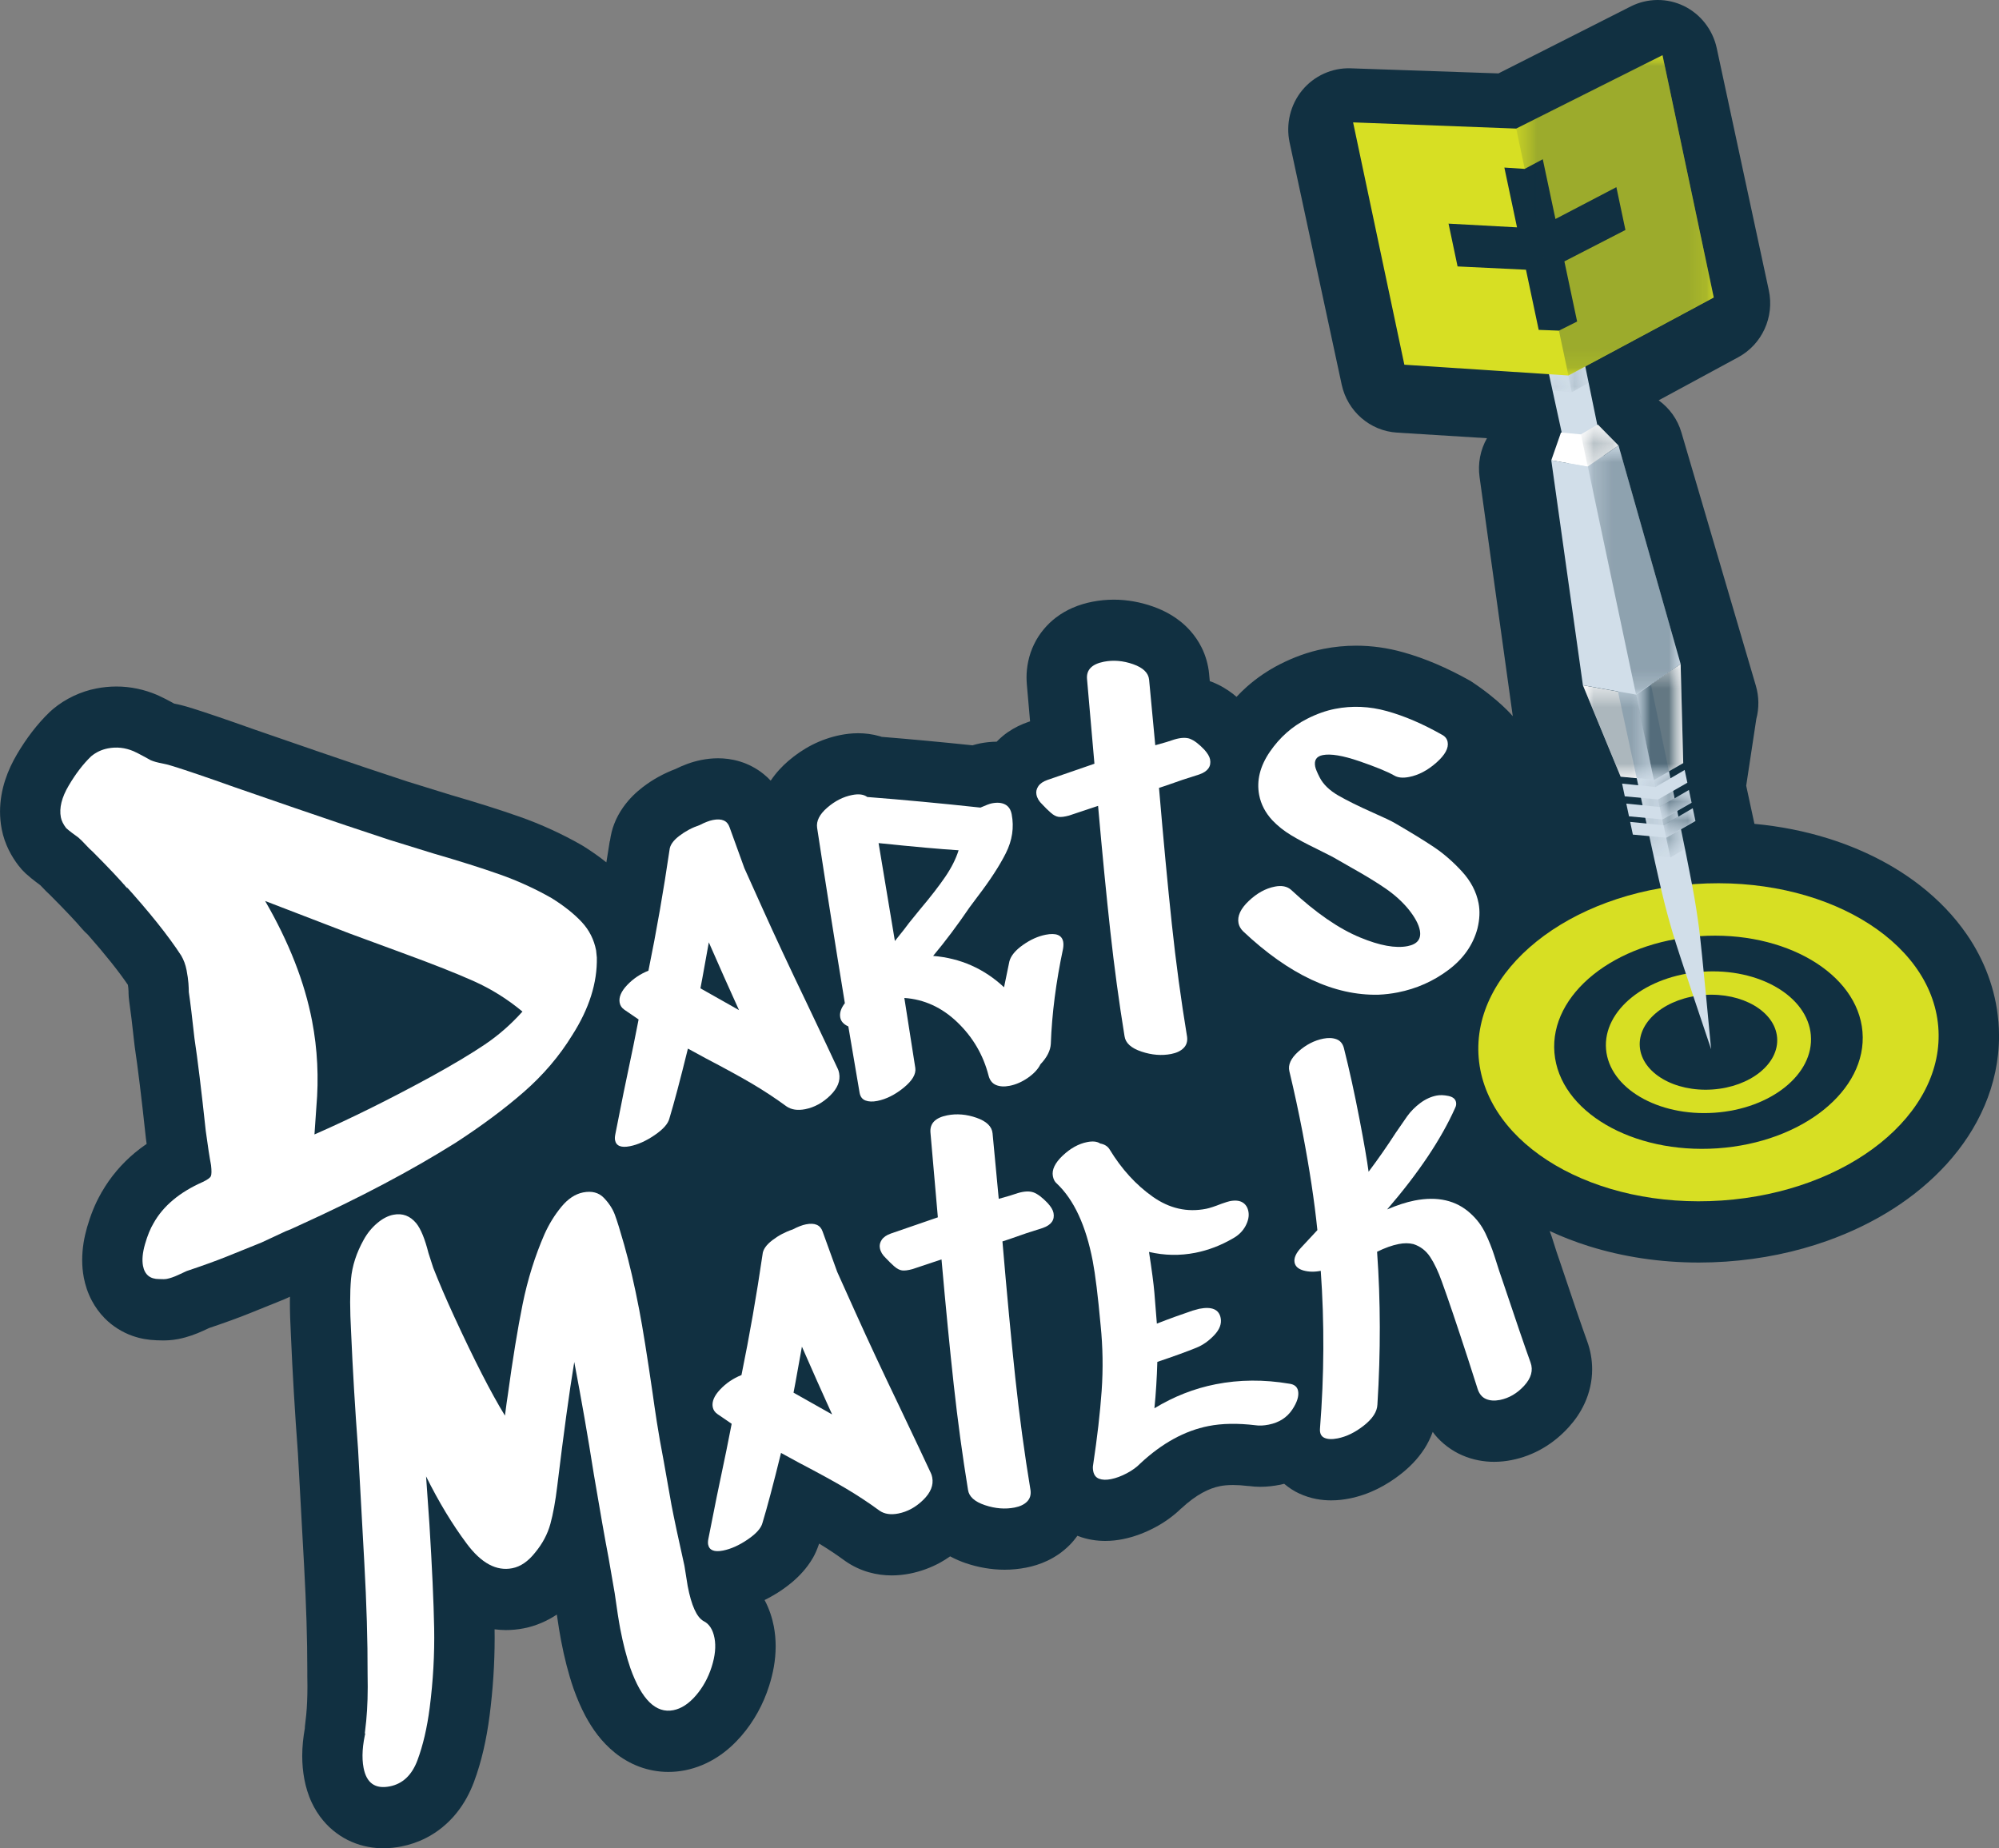 <svg width="106" height="98" viewBox="0 0 106 98" fill="none" xmlns="http://www.w3.org/2000/svg">
<rect x="0" y="0" width="106" height="98" fill="#808080" stroke="none"/>
<path d="M105.967 54.158C105.827 52.463 105.211 50.883 104.302 49.561C103.62 48.566 102.779 47.703 101.833 46.964C100.412 45.857 98.753 45.025 96.941 44.457C95.704 44.07 94.392 43.81 93.031 43.683L92.595 41.66L93.13 38.127C93.284 37.547 93.276 36.935 93.107 36.36L89.158 22.925C88.955 22.232 88.529 21.645 87.953 21.226L92.175 18.94C93.437 18.258 94.099 16.806 93.794 15.39L91.032 2.55C90.822 1.577 90.174 0.746 89.287 0.316C88.401 -0.114 87.355 -0.105 86.475 0.34L82.608 2.298L79.458 3.892L71.619 3.622C70.636 3.588 69.682 4.021 69.052 4.785C68.423 5.55 68.174 6.579 68.383 7.552L71.145 20.392C71.449 21.808 72.648 22.849 74.075 22.938L78.848 23.235C78.496 23.86 78.357 24.576 78.456 25.293L80.217 37.974C80.217 37.974 79.509 37.115 78.012 36.13L78.014 36.127C77.981 36.108 77.948 36.092 77.915 36.074C77.909 36.07 77.903 36.066 77.897 36.063C76.737 35.416 75.573 34.91 74.388 34.58H74.386C73.579 34.355 72.745 34.235 71.907 34.236C71.329 34.236 70.75 34.293 70.183 34.405C69.374 34.565 68.6 34.849 67.868 35.222C67.237 35.543 66.643 35.946 66.11 36.419C65.921 36.587 65.742 36.765 65.569 36.949C65.503 36.895 65.444 36.84 65.373 36.786C65.07 36.557 64.712 36.327 64.221 36.14L64.215 36.139C64.194 36.13 64.173 36.126 64.151 36.118L64.115 35.736V35.729C64.071 35.257 63.933 34.762 63.714 34.326C63.55 33.998 63.346 33.705 63.127 33.458C62.798 33.085 62.443 32.815 62.105 32.611C61.767 32.408 61.441 32.266 61.127 32.156C60.482 31.929 59.777 31.795 59.06 31.796C58.679 31.796 58.295 31.833 57.921 31.907C57.59 31.973 57.24 32.069 56.865 32.233C56.583 32.357 56.286 32.522 55.992 32.746C55.55 33.08 55.114 33.574 54.834 34.159C54.548 34.742 54.432 35.379 54.434 35.919C54.434 36.042 54.44 36.163 54.45 36.283V36.291L54.621 38.248C54.585 38.26 54.542 38.276 54.507 38.287L54.485 38.295C54.161 38.41 53.811 38.569 53.446 38.819C53.247 38.956 53.044 39.127 52.85 39.326C52.537 39.329 52.249 39.363 51.985 39.414H51.98C51.807 39.45 51.682 39.485 51.569 39.519C49.917 39.346 48.311 39.196 46.751 39.07C46.721 39.06 46.692 39.049 46.662 39.04C46.243 38.918 45.854 38.878 45.506 38.878C45.162 38.878 44.855 38.917 44.572 38.972C44.048 39.076 43.539 39.254 43.07 39.492C42.601 39.731 42.174 40.026 41.792 40.356C41.474 40.631 41.156 40.965 40.867 41.393C40.753 41.271 40.631 41.156 40.5 41.05C40.111 40.732 39.661 40.506 39.239 40.378C38.815 40.248 38.42 40.206 38.074 40.206C37.745 40.206 37.455 40.244 37.19 40.295C36.646 40.405 36.22 40.578 35.823 40.773C35.207 41.006 34.618 41.326 34.094 41.728H34.093C33.739 42.002 33.373 42.335 33.029 42.826C32.859 43.071 32.696 43.358 32.568 43.69C32.46 43.964 32.387 44.274 32.343 44.594L32.334 44.592C32.278 44.972 32.211 45.347 32.153 45.725C31.772 45.42 31.369 45.138 30.943 44.87L30.836 44.806C29.794 44.211 28.697 43.709 27.553 43.305H27.551C26.513 42.939 25.3 42.556 23.895 42.148L21.604 41.439C20.214 40.985 18.585 40.437 16.721 39.796H16.725L13.466 38.672C12.03 38.161 10.938 37.788 10.134 37.537V37.539C9.825 37.439 9.53 37.365 9.232 37.306C9.197 37.286 9.163 37.268 9.125 37.246L9.122 37.244C8.887 37.114 8.655 36.997 8.422 36.889L8.32 36.843C7.661 36.562 6.915 36.398 6.168 36.401C5.81 36.401 5.453 36.437 5.109 36.505C4.287 36.662 3.465 37.049 2.815 37.593L2.636 37.752C1.956 38.408 1.39 39.164 0.899 39.996C0.653 40.416 0.435 40.867 0.272 41.371C0.11 41.873 0.002 42.434 0.002 43.034C0.002 43.337 0.03 43.649 0.09 43.961V43.963C0.171 44.383 0.309 44.751 0.464 45.067C0.62 45.383 0.796 45.652 0.977 45.889C1.092 46.041 1.219 46.181 1.358 46.31C1.557 46.492 1.735 46.632 1.921 46.775L1.927 46.778C2 46.833 2.068 46.884 2.135 46.934C2.154 46.952 2.171 46.969 2.195 46.996L2.197 46.998C2.346 47.16 2.502 47.315 2.672 47.473C3.079 47.881 3.424 48.236 3.704 48.533C3.985 48.831 4.201 49.072 4.336 49.232C4.435 49.349 4.543 49.456 4.654 49.555C5.59 50.615 6.307 51.522 6.782 52.22C6.796 52.304 6.803 52.362 6.804 52.386C6.809 52.451 6.812 52.505 6.814 52.543L6.816 52.587V52.596C6.816 52.603 6.816 52.622 6.816 52.657C6.818 52.793 6.832 52.954 6.851 53.089C6.919 53.546 7.017 54.338 7.132 55.403L7.149 55.538C7.306 56.58 7.504 58.191 7.732 60.32L7.743 60.411C7.754 60.496 7.765 60.57 7.776 60.652C7.558 60.803 7.345 60.961 7.139 61.133C6.46 61.702 5.864 62.395 5.41 63.184L5.408 63.182C5.4 63.197 5.394 63.21 5.385 63.224C5.379 63.236 5.371 63.246 5.364 63.258H5.367C5.024 63.855 4.8 64.448 4.619 65.067L4.616 65.076C4.467 65.605 4.359 66.167 4.358 66.809C4.358 67.104 4.382 67.416 4.444 67.742V67.744C4.518 68.124 4.645 68.543 4.873 68.97C5.042 69.289 5.269 69.611 5.55 69.895C5.968 70.324 6.503 70.648 7.014 70.828C7.463 70.988 7.887 71.049 8.269 71.063V71.065C8.321 71.067 8.377 71.067 8.431 71.069H8.432C8.495 71.071 8.556 71.074 8.623 71.074C8.733 71.074 8.849 71.072 8.984 71.062C9.118 71.052 9.268 71.036 9.46 70.999C9.963 70.898 10.381 70.741 10.771 70.563C10.898 70.504 11.001 70.457 11.088 70.416C11.888 70.146 12.587 69.894 13.195 69.651L13.206 69.647L15.053 68.901L15.204 68.835L15.376 68.755C15.375 68.842 15.372 68.923 15.372 69.012C15.372 69.551 15.39 70.132 15.425 70.763C15.511 72.787 15.636 74.882 15.797 77.046L16.126 83.037C16.239 85.08 16.295 86.922 16.295 88.555C16.295 88.623 16.295 88.691 16.295 88.76V88.84C16.3 89.038 16.302 89.228 16.302 89.41C16.302 90.001 16.278 90.506 16.239 90.915L16.167 91.553C16.163 91.583 16.167 91.612 16.164 91.642C16.079 92.121 16.026 92.605 16.026 93.105C16.026 93.514 16.061 93.936 16.143 94.362C16.218 94.747 16.333 95.155 16.534 95.583C16.684 95.902 16.884 96.232 17.147 96.542C17.535 97.01 18.077 97.419 18.655 97.663C19.233 97.911 19.818 98.001 20.328 98C20.672 98 20.989 97.962 21.282 97.905H21.283C21.72 97.819 22.164 97.671 22.583 97.458C23.215 97.139 23.775 96.67 24.197 96.146C24.623 95.62 24.92 95.051 25.131 94.488C25.536 93.401 25.797 92.234 25.961 90.971C26.139 89.586 26.23 88.21 26.23 86.846C26.23 86.694 26.228 86.543 26.226 86.391C26.423 86.415 26.621 86.431 26.82 86.431C27.145 86.431 27.468 86.399 27.777 86.338C28.418 86.214 29.021 85.946 29.527 85.609C29.608 86.168 29.681 86.619 29.752 86.991C29.925 87.894 30.137 88.732 30.407 89.519L30.421 89.558C30.599 90.056 30.8 90.528 31.044 90.988C31.415 91.672 31.88 92.347 32.61 92.938C32.974 93.23 33.408 93.491 33.897 93.674C34.385 93.857 34.923 93.954 35.442 93.953C35.746 93.953 36.041 93.922 36.319 93.867H36.323C36.96 93.741 37.552 93.482 38.049 93.158C38.548 92.834 38.958 92.45 39.307 92.048C39.979 91.273 40.479 90.353 40.784 89.389C40.991 88.738 41.13 88.043 41.131 87.291C41.131 86.944 41.1 86.587 41.032 86.23C40.947 85.794 40.799 85.319 40.544 84.839C40.856 84.682 41.158 84.51 41.439 84.319C41.818 84.058 42.191 83.765 42.566 83.346C42.752 83.136 42.939 82.892 43.111 82.594C43.235 82.378 43.343 82.122 43.436 81.846C43.892 82.124 44.338 82.417 44.77 82.734L44.855 82.794C45.227 83.05 45.647 83.245 46.066 83.364C46.486 83.485 46.901 83.534 47.286 83.533C47.63 83.533 47.95 83.495 48.248 83.437C48.807 83.327 49.354 83.127 49.852 82.855C50.037 82.754 50.211 82.641 50.382 82.523C50.674 82.678 50.958 82.799 51.233 82.891C51.87 83.104 52.561 83.231 53.269 83.231C53.652 83.231 54.039 83.194 54.418 83.119C54.775 83.049 55.156 82.937 55.55 82.749C55.943 82.562 56.351 82.292 56.712 81.929C56.86 81.782 57 81.613 57.13 81.43C57.142 81.435 57.155 81.442 57.167 81.447C57.681 81.641 58.177 81.705 58.607 81.705C58.945 81.705 59.247 81.667 59.525 81.613C60.149 81.489 60.718 81.267 61.234 80.994C61.719 80.737 62.195 80.409 62.637 79.979L62.64 79.981C63.047 79.602 63.423 79.333 63.762 79.148C64.101 78.963 64.401 78.858 64.694 78.799C64.864 78.765 65.094 78.74 65.386 78.74C65.619 78.74 65.892 78.757 66.201 78.794V78.791C66.414 78.819 66.62 78.834 66.815 78.835C67.203 78.835 67.554 78.79 67.885 78.725H67.887C67.955 78.712 68.025 78.692 68.095 78.675C68.348 78.888 68.619 79.064 68.881 79.184C69.517 79.48 70.105 79.553 70.586 79.554C70.945 79.554 71.257 79.513 71.545 79.457H71.547C72.07 79.354 72.571 79.178 73.029 78.952C73.489 78.726 73.91 78.452 74.296 78.147C74.727 77.805 75.155 77.394 75.531 76.817C75.7 76.555 75.851 76.253 75.973 75.923C76.009 75.971 76.04 76.019 76.08 76.067C76.457 76.528 76.985 76.927 77.534 77.162C78.101 77.411 78.699 77.512 79.229 77.51C79.558 77.51 79.865 77.475 80.148 77.419C80.734 77.305 81.312 77.085 81.827 76.782C82.344 76.48 82.794 76.099 83.172 75.685C83.487 75.34 83.793 74.923 84.031 74.401C84.271 73.882 84.429 73.248 84.426 72.601C84.427 72.089 84.33 71.585 84.172 71.145L84.168 71.135C83.891 70.369 83.398 68.932 82.711 66.879L82.704 66.858L82.54 66.379C82.485 66.203 82.403 65.945 82.284 65.575L82.282 65.569C82.25 65.469 82.209 65.371 82.174 65.272C82.838 65.581 83.531 65.849 84.249 66.075C86.061 66.642 88.028 66.943 90.081 66.944C90.555 66.944 91.033 66.927 91.514 66.895C93.421 66.764 95.232 66.384 96.897 65.79C99.393 64.896 101.577 63.534 103.231 61.715C104.056 60.804 104.746 59.773 105.234 58.629C105.723 57.487 106.003 56.227 106.002 54.931C106.002 54.675 105.991 54.419 105.97 54.163M79.454 66.821L79.461 66.84C79.459 66.833 79.456 66.826 79.455 66.821M78.154 73.353C78.154 73.353 78.156 73.361 78.157 73.364L78.154 73.353Z" fill="#113041"/>
<path d="M83.936 36.335L85.938 41.183L87.701 41.349L89.256 40.462L89.118 35.207L86.753 36.836L83.936 36.335Z" fill="white"/>
<path d="M5.716 39.683C6.179 39.592 6.634 39.641 7.082 39.831C7.258 39.913 7.423 39.996 7.576 40.081C7.73 40.167 7.87 40.244 7.997 40.311C8.147 40.375 8.34 40.429 8.578 40.474C8.815 40.521 9.02 40.573 9.191 40.632C9.921 40.859 10.998 41.226 12.421 41.733L15.69 42.862C17.576 43.511 19.226 44.066 20.641 44.529L22.974 45.251C24.354 45.651 25.529 46.022 26.497 46.364C27.467 46.706 28.387 47.127 29.261 47.627C29.91 48.032 30.436 48.45 30.839 48.88C31.242 49.31 31.499 49.816 31.61 50.397L31.648 50.772C31.676 52.11 31.242 53.482 30.344 54.887C29.665 55.993 28.811 56.996 27.783 57.894C26.755 58.792 25.549 59.69 24.167 60.587C21.799 62.074 19.038 63.532 15.882 64.964C15.547 65.124 15.304 65.229 15.154 65.282L13.863 65.883L12.017 66.629C11.443 66.859 10.738 67.113 9.9 67.394C9.816 67.434 9.664 67.504 9.443 67.605C9.223 67.707 9.025 67.775 8.848 67.81C8.76 67.827 8.623 67.831 8.438 67.82C7.958 67.822 7.673 67.588 7.583 67.12C7.524 66.808 7.559 66.424 7.689 65.97C7.819 65.516 7.971 65.144 8.144 64.855C8.655 63.943 9.521 63.217 10.744 62.675C10.996 62.556 11.142 62.452 11.182 62.362C11.221 62.274 11.225 62.082 11.192 61.787C11.114 61.386 11.021 60.778 10.911 59.966C10.68 57.81 10.48 56.17 10.31 55.045C10.191 53.956 10.093 53.141 10.012 52.601C10.012 52.486 10.006 52.33 9.992 52.136C9.977 51.942 9.945 51.711 9.894 51.443C9.838 51.153 9.742 50.894 9.607 50.665C8.926 49.618 7.918 48.356 6.583 46.881C6.588 46.904 6.61 46.928 6.649 46.955C6.689 46.981 6.728 47.038 6.767 47.123C6.381 46.666 5.765 46.011 4.915 45.159C4.805 45.065 4.679 44.94 4.534 44.782C4.39 44.626 4.263 44.499 4.152 44.405C4.073 44.351 3.967 44.274 3.833 44.172C3.7 44.072 3.591 43.983 3.507 43.907C3.355 43.706 3.261 43.515 3.227 43.336C3.133 42.845 3.271 42.284 3.642 41.656C4.013 41.026 4.41 40.508 4.835 40.1C5.091 39.888 5.385 39.748 5.716 39.683M16.675 60.152C18.594 59.311 20.651 58.291 22.845 57.095C24.024 56.446 24.978 55.875 25.707 55.384C26.436 54.893 27.101 54.31 27.704 53.636C26.915 52.981 26.063 52.447 25.15 52.036C24.236 51.625 22.956 51.118 21.308 50.516L18.541 49.497L14.059 47.773C15.325 49.958 16.154 52.077 16.548 54.13C16.835 55.626 16.911 57.152 16.775 58.708L16.675 60.153V60.152Z" fill="white"/>
<path d="M39.459 46.004C39.459 46.004 39.785 46.728 40.436 48.175C41.088 49.624 41.862 51.281 42.759 53.146C43.602 54.917 44.158 56.093 44.426 56.675C44.453 56.723 44.475 56.797 44.496 56.899C44.574 57.306 44.415 57.703 44.02 58.089C43.624 58.475 43.184 58.715 42.699 58.812C42.297 58.891 41.965 58.842 41.706 58.664C41.119 58.234 40.512 57.834 39.886 57.464C39.258 57.094 38.442 56.648 37.439 56.123L36.478 55.6C36.068 57.266 35.739 58.501 35.495 59.307C35.426 59.585 35.166 59.878 34.712 60.188C34.259 60.497 33.823 60.693 33.404 60.775C32.936 60.868 32.672 60.761 32.614 60.455C32.597 60.371 32.603 60.264 32.63 60.135C32.892 58.78 33.209 57.221 33.584 55.457L33.863 54.055L33.113 53.542C32.972 53.447 32.888 53.322 32.859 53.169C32.804 52.882 32.935 52.569 33.253 52.233C33.571 51.898 33.948 51.643 34.384 51.469C34.814 49.36 35.186 47.226 35.502 45.068C35.523 44.817 35.697 44.567 36.023 44.319C36.349 44.07 36.708 43.88 37.1 43.749C37.369 43.609 37.604 43.518 37.805 43.478C38.273 43.386 38.567 43.513 38.685 43.86C39.203 45.29 39.462 46.005 39.462 46.005M37.245 51.856L37.141 52.404L39.188 53.56L38.87 52.857C38.662 52.405 38.234 51.441 37.586 49.966L37.245 51.856Z" fill="white"/>
<path d="M54.245 50.103C54.642 49.822 55.042 49.643 55.445 49.563C55.998 49.454 56.308 49.578 56.377 49.934C56.396 50.037 56.394 50.16 56.37 50.305C55.996 52.07 55.779 53.75 55.721 55.346C55.702 55.703 55.52 56.064 55.172 56.431C55.048 56.685 54.828 56.922 54.514 57.143C54.199 57.363 53.875 57.506 53.54 57.572C53.255 57.628 53.013 57.614 52.815 57.53C52.617 57.447 52.483 57.279 52.419 57.027C52.139 55.937 51.59 54.998 50.77 54.208C49.95 53.419 49.011 52.988 47.954 52.914L48.536 56.63C48.581 56.955 48.374 57.304 47.915 57.677C47.457 58.049 46.992 58.281 46.524 58.374C46.272 58.424 46.063 58.416 45.894 58.352C45.726 58.289 45.622 58.155 45.583 57.952L44.984 54.424C44.737 54.315 44.595 54.158 44.556 53.954C44.51 53.717 44.591 53.462 44.8 53.192C44.291 50.087 43.801 46.987 43.329 43.893C43.277 43.533 43.456 43.178 43.867 42.823C44.276 42.469 44.716 42.246 45.185 42.154C45.537 42.084 45.805 42.12 45.988 42.259C47.911 42.409 49.911 42.596 51.988 42.821C52.276 42.694 52.479 42.618 52.596 42.595C52.881 42.539 53.114 42.559 53.298 42.655C53.482 42.751 53.599 42.926 53.647 43.181C53.78 43.877 53.676 44.562 53.337 45.236C52.998 45.911 52.494 46.684 51.827 47.555L51.412 48.112C50.761 49.069 50.118 49.925 49.481 50.685C50.929 50.805 52.182 51.359 53.241 52.348C53.276 52.166 53.37 51.706 53.525 50.971C53.606 50.673 53.847 50.384 54.245 50.102M48.797 48.205C49.35 47.55 49.791 46.979 50.124 46.491C50.456 46.003 50.691 45.533 50.831 45.084C49.882 45.024 48.467 44.898 46.588 44.704L47.453 49.895C47.874 49.373 48.118 49.06 48.186 48.958L48.797 48.204V48.205Z" fill="white"/>
<path d="M63.11 39.179C63.325 39.26 63.574 39.449 63.857 39.745C64.033 39.94 64.136 40.113 64.166 40.265C64.238 40.639 64.045 40.906 63.59 41.065L62.73 41.34C61.932 41.621 61.508 41.766 61.458 41.776C61.694 44.547 61.92 46.95 62.137 48.985C62.353 51.02 62.624 53.019 62.948 54.98C62.977 55.221 62.915 55.418 62.761 55.571C62.609 55.725 62.389 55.829 62.105 55.885C61.602 55.983 61.077 55.942 60.53 55.759C59.982 55.577 59.683 55.305 59.631 54.946C59.337 53.138 59.085 51.281 58.876 49.376C58.667 47.472 58.45 45.256 58.227 42.729L56.684 43.244C56.452 43.307 56.27 43.33 56.136 43.313C56.003 43.295 55.862 43.221 55.716 43.091C55.569 42.962 55.419 42.816 55.267 42.651C55.097 42.491 54.994 42.318 54.959 42.131C54.929 41.978 54.962 41.832 55.056 41.69C55.15 41.548 55.312 41.437 55.54 41.356C55.898 41.233 56.313 41.089 56.787 40.926L58.034 40.495L57.641 36.002C57.6 35.518 57.898 35.212 58.534 35.087C59.036 34.988 59.553 35.031 60.084 35.217C60.615 35.403 60.898 35.678 60.933 36.04L61.26 39.515C61.723 39.389 62.059 39.288 62.271 39.21C62.616 39.107 62.897 39.096 63.111 39.176" fill="white"/>
<path d="M72.07 40.358C71.205 40.062 70.563 39.955 70.144 40.037C69.809 40.103 69.674 40.306 69.74 40.645C69.763 40.764 69.843 40.96 69.983 41.231C70.175 41.599 70.506 41.916 70.974 42.185C71.443 42.453 72.048 42.753 72.788 43.082C73.395 43.35 73.788 43.537 73.965 43.643C74.825 44.142 75.514 44.566 76.034 44.913C76.552 45.26 77.047 45.691 77.52 46.205C77.992 46.72 78.286 47.283 78.404 47.894C78.482 48.301 78.463 48.745 78.346 49.226C78.114 50.1 77.599 50.835 76.801 51.432C76.003 52.03 75.11 52.425 74.122 52.62C73.787 52.686 73.447 52.727 73.103 52.742C70.75 52.8 68.354 51.679 65.913 49.376C65.783 49.244 65.704 49.101 65.674 48.948C65.603 48.574 65.783 48.182 66.218 47.771C66.651 47.36 67.111 47.106 67.597 47.011C67.965 46.938 68.254 46.996 68.464 47.183C69.776 48.404 70.998 49.246 72.13 49.711C73.167 50.14 74.005 50.292 74.642 50.166C75.161 50.064 75.376 49.783 75.289 49.326C75.227 49.004 75.025 48.63 74.682 48.204C74.344 47.795 73.934 47.427 73.454 47.099C72.974 46.771 72.374 46.404 71.653 46.001L70.863 45.549C70.783 45.495 70.426 45.309 69.792 44.995C69.274 44.745 68.829 44.507 68.456 44.281C68.082 44.055 67.754 43.794 67.471 43.497C67.098 43.095 66.865 42.648 66.77 42.156C66.624 41.392 66.812 40.628 67.334 39.865C67.857 39.101 68.514 38.519 69.306 38.116C69.813 37.858 70.309 37.681 70.795 37.586C71.7 37.408 72.616 37.448 73.543 37.705C74.47 37.962 75.44 38.378 76.455 38.953C76.628 39.042 76.731 39.172 76.763 39.342C76.826 39.665 76.626 40.029 76.166 40.437C75.705 40.845 75.224 41.099 74.721 41.197C74.386 41.263 74.12 41.236 73.924 41.116C73.553 40.907 72.936 40.655 72.071 40.358" fill="white"/>
<path d="M37.886 86.844C37.972 87.291 37.922 87.804 37.736 88.385C37.55 88.966 37.271 89.473 36.896 89.906C36.521 90.34 36.125 90.597 35.707 90.679C34.782 90.861 34.022 90.119 33.427 88.452C33.219 87.845 33.04 87.15 32.89 86.368C32.813 85.966 32.715 85.337 32.596 84.48L32.27 82.598C32.081 81.616 31.821 80.137 31.488 78.164C31.174 76.164 30.827 74.182 30.451 72.217C30.186 73.822 29.887 76.013 29.55 78.79C29.453 79.597 29.331 80.27 29.183 80.808C29.034 81.347 28.765 81.852 28.376 82.322C28.007 82.789 27.604 83.066 27.163 83.152C26.325 83.317 25.521 82.884 24.753 81.854C23.983 80.824 23.263 79.633 22.593 78.282L22.771 80.819C22.912 83.109 22.996 84.946 23.022 86.331C23.047 87.716 22.968 89.122 22.785 90.548C22.647 91.618 22.43 92.547 22.136 93.334C21.841 94.123 21.352 94.584 20.669 94.719C19.897 94.871 19.435 94.544 19.28 93.741C19.173 93.183 19.216 92.514 19.41 91.734C19.397 91.784 19.387 91.826 19.383 91.862C19.378 91.897 19.364 91.918 19.343 91.922L19.419 91.246C19.488 90.538 19.513 89.71 19.492 88.764C19.497 87.003 19.439 85.033 19.318 82.855L18.987 76.838C18.827 74.692 18.703 72.619 18.617 70.62C18.552 69.451 18.551 68.518 18.613 67.823C18.673 67.128 18.899 66.428 19.291 65.726C19.478 65.388 19.714 65.099 19.999 64.857C20.284 64.616 20.57 64.466 20.857 64.41C21.341 64.314 21.747 64.466 22.076 64.865C22.317 65.165 22.531 65.691 22.721 66.441L22.974 67.225C23.287 68.021 23.659 68.886 24.09 69.82C25.147 72.115 26.042 73.862 26.776 75.061C26.849 74.49 26.897 74.145 26.919 74.024C27.185 72.072 27.45 70.445 27.715 69.14C27.98 67.837 28.366 66.603 28.874 65.436C29.114 64.903 29.411 64.422 29.764 63.993C30.116 63.564 30.502 63.309 30.92 63.226C31.383 63.136 31.75 63.232 32.021 63.514C32.292 63.796 32.486 64.094 32.603 64.407C32.72 64.72 32.885 65.25 33.096 65.995C33.377 66.983 33.644 68.135 33.897 69.453C34.081 70.412 34.317 71.884 34.605 73.866C34.661 74.272 34.734 74.779 34.828 75.386C34.922 75.993 35.046 76.699 35.2 77.503L35.604 79.786C35.745 80.523 35.975 81.602 36.293 83.022L36.466 84.099C36.663 85.127 36.941 85.744 37.301 85.951C37.605 86.099 37.799 86.397 37.885 86.844" fill="white"/>
<path d="M44.396 67.443C44.396 67.443 44.722 68.167 45.373 69.615C46.025 71.063 46.799 72.72 47.696 74.586C48.539 76.357 49.095 77.533 49.363 78.114C49.39 78.162 49.412 78.237 49.433 78.338C49.511 78.745 49.352 79.142 48.957 79.528C48.562 79.915 48.122 80.155 47.636 80.251C47.234 80.33 46.903 80.281 46.643 80.103C46.056 79.673 45.449 79.273 44.822 78.903C44.195 78.534 43.379 78.087 42.376 77.563L41.415 77.039C41.005 78.705 40.677 79.941 40.432 80.746C40.363 81.023 40.103 81.318 39.649 81.627C39.196 81.936 38.76 82.132 38.341 82.215C37.873 82.307 37.609 82.2 37.55 81.895C37.534 81.81 37.539 81.704 37.566 81.575C37.828 80.221 38.145 78.661 38.52 76.896L38.798 75.494L38.048 74.981C37.908 74.886 37.824 74.761 37.794 74.609C37.739 74.321 37.87 74.009 38.188 73.673C38.505 73.338 38.882 73.083 39.318 72.909C39.748 70.799 40.121 68.666 40.436 66.507C40.457 66.257 40.631 66.007 40.957 65.758C41.283 65.509 41.642 65.319 42.035 65.189C42.303 65.049 42.537 64.957 42.738 64.918C43.207 64.825 43.501 64.953 43.62 65.299C44.137 66.73 44.396 67.444 44.396 67.444M42.182 73.294L42.078 73.843L44.125 74.998L43.807 74.295C43.599 73.844 43.172 72.88 42.523 71.404L42.182 73.294Z" fill="white"/>
<path d="M54.809 63.226C55.024 63.307 55.273 63.496 55.556 63.793C55.733 63.987 55.835 64.161 55.864 64.313C55.936 64.686 55.744 64.954 55.288 65.113L54.428 65.388C53.63 65.668 53.206 65.814 53.156 65.824C53.392 68.595 53.618 70.998 53.835 73.033C54.052 75.069 54.322 77.067 54.647 79.028C54.675 79.27 54.613 79.466 54.461 79.62C54.308 79.774 54.089 79.878 53.804 79.934C53.302 80.032 52.776 79.991 52.229 79.808C51.681 79.625 51.381 79.354 51.33 78.995C51.035 77.186 50.783 75.33 50.574 73.425C50.365 71.521 50.149 69.305 49.925 66.778L48.382 67.293C48.15 67.356 47.968 67.379 47.834 67.362C47.701 67.344 47.56 67.27 47.414 67.141C47.268 67.011 47.118 66.865 46.965 66.701C46.795 66.541 46.692 66.368 46.657 66.181C46.627 66.028 46.66 65.881 46.755 65.739C46.848 65.598 47.01 65.487 47.238 65.406C47.596 65.282 48.012 65.139 48.485 64.976L49.731 64.546L49.339 60.053C49.298 59.568 49.595 59.263 50.232 59.137C50.735 59.039 51.252 59.082 51.782 59.268C52.313 59.454 52.596 59.728 52.632 60.091L52.96 63.566C53.422 63.44 53.759 63.338 53.97 63.262C54.316 63.159 54.596 63.148 54.811 63.228" fill="white"/>
<path d="M68.833 73.752C68.885 74.023 68.783 74.351 68.527 74.737C68.243 75.163 67.826 75.43 67.273 75.539C67.005 75.592 66.772 75.602 66.575 75.571C65.632 75.458 64.8 75.471 64.081 75.614C62.825 75.861 61.622 76.52 60.471 77.592C60.283 77.788 60.042 77.963 59.751 78.117C59.459 78.272 59.179 78.375 58.912 78.428C58.661 78.478 58.451 78.471 58.282 78.407C58.113 78.344 58.01 78.209 57.97 78.006C57.948 77.888 57.944 77.783 57.962 77.69C58.184 76.22 58.335 74.905 58.417 73.744C58.498 72.584 58.48 71.425 58.362 70.268C58.22 68.712 58.081 67.577 57.944 66.864C57.583 64.98 56.946 63.609 56.034 62.75C55.931 62.664 55.863 62.537 55.831 62.368C55.766 62.028 55.939 61.664 56.351 61.274C56.762 60.886 57.195 60.646 57.647 60.557C57.948 60.497 58.178 60.522 58.339 60.632C58.573 60.674 58.742 60.781 58.844 60.954C59.477 61.992 60.236 62.824 61.121 63.45C62.007 64.078 62.952 64.292 63.956 64.094C64.14 64.058 64.41 63.969 64.766 63.829C64.994 63.749 65.141 63.703 65.208 63.69C65.492 63.633 65.719 63.655 65.885 63.754C66.052 63.854 66.156 64.014 66.198 64.234C66.244 64.472 66.193 64.728 66.047 65.003C65.899 65.279 65.676 65.499 65.378 65.664C64.737 66.037 64.073 66.29 63.387 66.426C62.566 66.587 61.747 66.572 60.928 66.381C61.076 67.338 61.172 68.059 61.213 68.544L61.344 70.182C61.974 69.935 62.608 69.705 63.245 69.491L63.592 69.396C64.261 69.265 64.64 69.427 64.728 69.886C64.787 70.192 64.671 70.496 64.382 70.799C64.093 71.103 63.779 71.324 63.44 71.46C62.94 71.664 62.25 71.915 61.369 72.211C61.344 73.079 61.293 73.899 61.215 74.671C62.243 74.046 63.325 73.621 64.464 73.397C65.72 73.15 67.021 73.141 68.369 73.368C68.636 73.404 68.791 73.532 68.833 73.752Z" fill="white"/>
<path d="M79.678 67.915C80.369 69.98 80.863 71.423 81.16 72.245C81.309 72.656 81.196 73.066 80.823 73.474C80.449 73.882 80.019 74.133 79.534 74.23C79.249 74.285 79.002 74.268 78.794 74.177C78.586 74.086 78.438 73.909 78.353 73.644L77.835 72.028C77.242 70.208 76.781 68.846 76.451 67.942C76.263 67.416 76.059 66.985 75.838 66.65C75.617 66.314 75.321 66.087 74.951 65.966C74.713 65.907 74.453 65.906 74.169 65.962C73.817 66.031 73.434 66.168 73.022 66.372C73.209 68.977 73.214 71.679 73.039 74.478C73.023 74.852 72.785 75.22 72.326 75.583C71.865 75.948 71.401 76.174 70.931 76.267C70.63 76.326 70.394 76.316 70.222 76.235C70.05 76.154 69.974 75.989 69.995 75.738C70.218 72.912 70.231 70.127 70.035 67.383C69.7 67.449 69.395 67.442 69.119 67.365C68.844 67.287 68.686 67.147 68.647 66.943C68.601 66.706 68.723 66.434 69.013 66.131L69.856 65.225C69.7 63.689 69.438 61.962 69.071 60.044C68.863 58.959 68.629 57.877 68.371 56.801C68.288 56.465 68.448 56.117 68.848 55.756C69.248 55.396 69.69 55.167 70.176 55.071C70.444 55.019 70.676 55.03 70.874 55.106C71.071 55.182 71.2 55.337 71.262 55.571C71.55 56.712 71.83 57.986 72.1 59.395C72.334 60.616 72.491 61.529 72.572 62.129C73.07 61.467 73.547 60.784 74.003 60.077L74.615 59.191C74.807 58.924 75.04 58.689 75.314 58.485C75.588 58.281 75.876 58.15 76.177 58.09C76.361 58.054 76.571 58.062 76.807 58.111C77.042 58.162 77.176 58.272 77.208 58.442C77.228 58.544 77.212 58.644 77.162 58.742C76.421 60.402 75.218 62.198 73.555 64.128C74.085 63.9 74.568 63.744 75.004 63.657C76.226 63.417 77.217 63.644 77.976 64.34C78.312 64.644 78.574 64.993 78.763 65.387C78.952 65.782 79.11 66.178 79.238 66.575C79.367 66.972 79.453 67.246 79.5 67.395L79.678 67.915V67.915Z" fill="white"/>
<path d="M102.779 54.432C102.39 49.798 96.62 46.415 89.889 46.874C83.161 47.332 78.022 51.461 78.41 56.094C78.799 60.728 84.569 64.114 91.298 63.655C98.028 63.195 103.167 59.066 102.779 54.433M82.426 55.821C82.165 52.716 85.611 49.947 90.122 49.639C94.633 49.332 98.501 51.601 98.761 54.706C99.022 57.813 95.576 60.58 91.065 60.888C86.554 61.195 82.686 58.928 82.426 55.821Z" fill="#D7DF23"/>
<path d="M96.024 54.891C95.851 52.826 93.28 51.317 90.28 51.523C87.281 51.727 84.991 53.567 85.163 55.632C85.336 57.697 87.909 59.206 90.907 59.001C93.906 58.797 96.197 56.957 96.023 54.892M86.954 55.51C86.838 54.125 88.373 52.892 90.384 52.755C92.394 52.618 94.119 53.629 94.234 55.013C94.35 56.398 92.815 57.631 90.804 57.768C88.794 57.905 87.07 56.894 86.954 55.51" fill="#D7DF23"/>
<path d="M83.481 16.606L82.04 14.633L81.523 17.031C87.996 46.593 87.841 46.553 88.713 49.516C89.013 50.535 90.735 55.633 90.735 55.633C90.735 55.633 90.235 50.267 90.094 49.215C89.682 46.162 89.559 46.25 83.481 16.605" fill="#D1DEE9"/>
<path d="M82.773 22.932L82.259 24.406L84.191 24.746L85.825 23.625L84.731 22.512L83.829 23.032L82.773 22.932Z" fill="white"/>
<g style="mix-blend-mode:multiply" opacity="0.3">
<mask id="mask0_2001_1139" style="mask-type:luminance" maskUnits="userSpaceOnUse" x="83" y="22" width="3" height="3">
<path d="M85.827 22.512H83.831V24.746H85.827V22.512Z" fill="white"/>
</mask>
<g mask="url(#mask0_2001_1139)">
<mask id="mask1_2001_1139" style="mask-type:luminance" maskUnits="userSpaceOnUse" x="83" y="22" width="3" height="3">
<path d="M85.829 22.514H83.833V24.747H85.829V22.514Z" fill="white"/>
</mask>
<g mask="url(#mask1_2001_1139)">
<path d="M84.195 24.747L85.829 23.628L84.735 22.514L83.833 23.034L84.195 24.747Z" fill="#113041"/>
</g>
</g>
</g>
<g style="mix-blend-mode:multiply" opacity="0.1">
<mask id="mask2_2001_1139" style="mask-type:luminance" maskUnits="userSpaceOnUse" x="86" y="41" width="3" height="5">
<path d="M88.58 41.266H86.788V45.468H88.58V41.266Z" fill="white"/>
</mask>
<g mask="url(#mask2_2001_1139)">
<mask id="mask3_2001_1139" style="mask-type:luminance" maskUnits="userSpaceOnUse" x="86" y="41" width="3" height="5">
<path d="M88.579 41.268H86.787V45.469H88.579V41.268Z" fill="white"/>
</mask>
<g mask="url(#mask3_2001_1139)">
<path d="M86.787 41.268L87.681 45.375L88.579 45.469L87.7 41.354L86.787 41.268Z" fill="#113041"/>
</g>
</g>
</g>
<g style="mix-blend-mode:multiply" opacity="0.3">
<mask id="mask4_2001_1139" style="mask-type:luminance" maskUnits="userSpaceOnUse" x="87" y="40" width="3" height="6">
<path d="M89.347 40.887H87.698V45.464H89.347V40.887Z" fill="white"/>
</mask>
<g mask="url(#mask4_2001_1139)">
<mask id="mask5_2001_1139" style="mask-type:luminance" maskUnits="userSpaceOnUse" x="87" y="40" width="3" height="6">
<path d="M89.345 40.889H87.696V45.466H89.345V40.889Z" fill="white"/>
</mask>
<g mask="url(#mask5_2001_1139)">
<path d="M88.576 45.466L89.345 45.015L88.495 40.889L87.696 41.35L88.576 45.466Z" fill="#113041"/>
</g>
</g>
</g>
<g style="mix-blend-mode:multiply" opacity="0.1">
<mask id="mask6_2001_1139" style="mask-type:luminance" maskUnits="userSpaceOnUse" x="82" y="19" width="2" height="2">
<path d="M83.344 19.721H82.093V20.798H83.344V19.721Z" fill="white"/>
</mask>
<g mask="url(#mask6_2001_1139)">
<mask id="mask7_2001_1139" style="mask-type:luminance" maskUnits="userSpaceOnUse" x="82" y="19" width="2" height="2">
<path d="M83.344 19.723H82.092V20.8H83.344V19.723Z" fill="white"/>
</mask>
<g mask="url(#mask7_2001_1139)">
<path d="M82.092 19.723L82.326 20.705L83.344 20.8L83.15 19.829L82.092 19.723Z" fill="#113041"/>
</g>
</g>
</g>
<g style="mix-blend-mode:multiply" opacity="0.3">
<mask id="mask8_2001_1139" style="mask-type:luminance" maskUnits="userSpaceOnUse" x="83" y="19" width="2" height="2">
<path d="M84.237 19.303H83.144V20.799H84.237V19.303Z" fill="white"/>
</mask>
<g mask="url(#mask8_2001_1139)">
<mask id="mask9_2001_1139" style="mask-type:luminance" maskUnits="userSpaceOnUse" x="83" y="19" width="2" height="2">
<path d="M84.236 19.303H83.142V20.799H84.236V19.303Z" fill="white"/>
</mask>
<g mask="url(#mask9_2001_1139)">
<path d="M83.341 20.799L84.236 20.298L84.048 19.303L83.142 19.8L83.341 20.799Z" fill="#113041"/>
</g>
</g>
</g>
<path d="M86.014 41.55L86.157 42.224L87.927 42.388L89.475 41.503L89.332 40.826L87.787 41.729L86.014 41.55Z" fill="#D1DEE9"/>
<path d="M86.237 42.61L86.38 43.284L88.151 43.449L89.699 42.563L89.556 41.887L88.011 42.79L86.237 42.61Z" fill="#D1DEE9"/>
<g style="mix-blend-mode:multiply" opacity="0.5">
<mask id="mask10_2001_1139" style="mask-type:luminance" maskUnits="userSpaceOnUse" x="88" y="41" width="2" height="3">
<path d="M89.697 41.881H88.009V43.443H89.697V41.881Z" fill="white"/>
</mask>
<g mask="url(#mask10_2001_1139)">
<mask id="mask11_2001_1139" style="mask-type:luminance" maskUnits="userSpaceOnUse" x="88" y="41" width="2" height="3">
<path d="M89.695 41.879H88.007V43.441H89.695V41.879Z" fill="white"/>
</mask>
<g mask="url(#mask11_2001_1139)">
<path d="M88.146 43.441L89.695 42.555L89.552 41.879L88.007 42.782L88.146 43.441Z" fill="#113041"/>
</g>
</g>
</g>
<path d="M86.442 43.579L86.585 44.253L88.355 44.417L89.903 43.532L89.76 42.855L88.216 43.759L86.442 43.579Z" fill="#D1DEE9"/>
<g style="mix-blend-mode:multiply" opacity="0.5">
<mask id="mask12_2001_1139" style="mask-type:luminance" maskUnits="userSpaceOnUse" x="88" y="42" width="2" height="3">
<path d="M89.902 42.85H88.215V44.411H89.902V42.85Z" fill="white"/>
</mask>
<g mask="url(#mask12_2001_1139)">
<mask id="mask13_2001_1139" style="mask-type:luminance" maskUnits="userSpaceOnUse" x="88" y="42" width="2" height="3">
<path d="M89.9 42.846H88.212V44.408H89.9V42.846Z" fill="white"/>
</mask>
<g mask="url(#mask13_2001_1139)">
<path d="M88.351 44.408L89.9 43.522L89.757 42.846L88.212 43.749L88.351 44.408Z" fill="#113041"/>
</g>
</g>
</g>
<path d="M82.259 24.404L83.936 36.334L86.752 36.835L89.118 35.206L85.825 23.623L84.196 24.742L82.259 24.404Z" fill="#D1DEE9"/>
<g style="mix-blend-mode:multiply" opacity="0.35">
<mask id="mask14_2001_1139" style="mask-type:luminance" maskUnits="userSpaceOnUse" x="84" y="23" width="6" height="14">
<path d="M89.118 23.617H84.195V36.829H89.118V23.617Z" fill="white"/>
</mask>
<g mask="url(#mask14_2001_1139)">
<mask id="mask15_2001_1139" style="mask-type:luminance" maskUnits="userSpaceOnUse" x="84" y="23" width="6" height="14">
<path d="M89.119 23.611H84.196V36.824H89.119V23.611Z" fill="white"/>
</mask>
<g mask="url(#mask15_2001_1139)">
<path d="M86.753 36.824L89.119 35.194L85.825 23.611L84.196 24.73L86.753 36.824Z" fill="#113041"/>
</g>
</g>
</g>
<g style="mix-blend-mode:multiply" opacity="0.65">
<mask id="mask16_2001_1139" style="mask-type:luminance" maskUnits="userSpaceOnUse" x="86" y="35" width="4" height="7">
<path d="M89.258 35.213H86.753V41.355H89.258V35.213Z" fill="white"/>
</mask>
<g mask="url(#mask16_2001_1139)">
<mask id="mask17_2001_1139" style="mask-type:luminance" maskUnits="userSpaceOnUse" x="86" y="35" width="4" height="7">
<path d="M89.258 35.215H86.753V41.357H89.258V35.215Z" fill="white"/>
</mask>
<g mask="url(#mask17_2001_1139)">
<path d="M87.701 41.357L89.257 40.47L89.118 35.215L86.752 36.844L87.701 41.357Z" fill="#113041"/>
</g>
</g>
</g>
<g style="mix-blend-mode:multiply" opacity="0.35">
<mask id="mask18_2001_1139" style="mask-type:luminance" maskUnits="userSpaceOnUse" x="83" y="36" width="5" height="6">
<path d="M87.703 36.33H83.939V41.344H87.703V36.33Z" fill="white"/>
</mask>
<g mask="url(#mask18_2001_1139)">
<mask id="mask19_2001_1139" style="mask-type:luminance" maskUnits="userSpaceOnUse" x="83" y="36" width="5" height="6">
<path d="M87.706 36.326H83.94V41.341H87.706V36.326Z" fill="white"/>
</mask>
<g mask="url(#mask19_2001_1139)">
<path d="M87.705 41.343L85.941 41.176L83.939 36.328L86.755 36.83L87.705 41.343Z" fill="#113041"/>
</g>
</g>
</g>
<path d="M71.75 6.489L74.468 19.338L83.17 19.91L90.875 15.775L88.157 2.926L80.399 6.818L71.75 6.489Z" fill="#D7DF23"/>
<path d="M82.48 11.612L81.808 8.443L80.851 8.955L79.771 8.885L80.442 12.055L76.811 11.858L77.29 14.127L80.917 14.301L81.592 17.491L82.665 17.531L83.629 17.048L82.954 13.859L86.191 12.194L85.711 9.924L82.48 11.612Z" fill="#113041"/>
<g style="mix-blend-mode:multiply" opacity="0.3">
<mask id="mask20_2001_1139" style="mask-type:luminance" maskUnits="userSpaceOnUse" x="80" y="2" width="11" height="18">
<path d="M90.873 2.92H80.398V19.905H90.873V2.92Z" fill="white"/>
</mask>
<g mask="url(#mask20_2001_1139)">
<mask id="mask21_2001_1139" style="mask-type:luminance" maskUnits="userSpaceOnUse" x="80" y="2" width="11" height="18">
<path d="M90.872 2.918H80.397V19.903H90.872V2.918Z" fill="white"/>
</mask>
<g mask="url(#mask21_2001_1139)">
<path d="M83.167 19.903L90.872 15.767L88.154 2.918L80.397 6.81L83.167 19.903Z" fill="#113041"/>
</g>
</g>
</g>
</svg>
